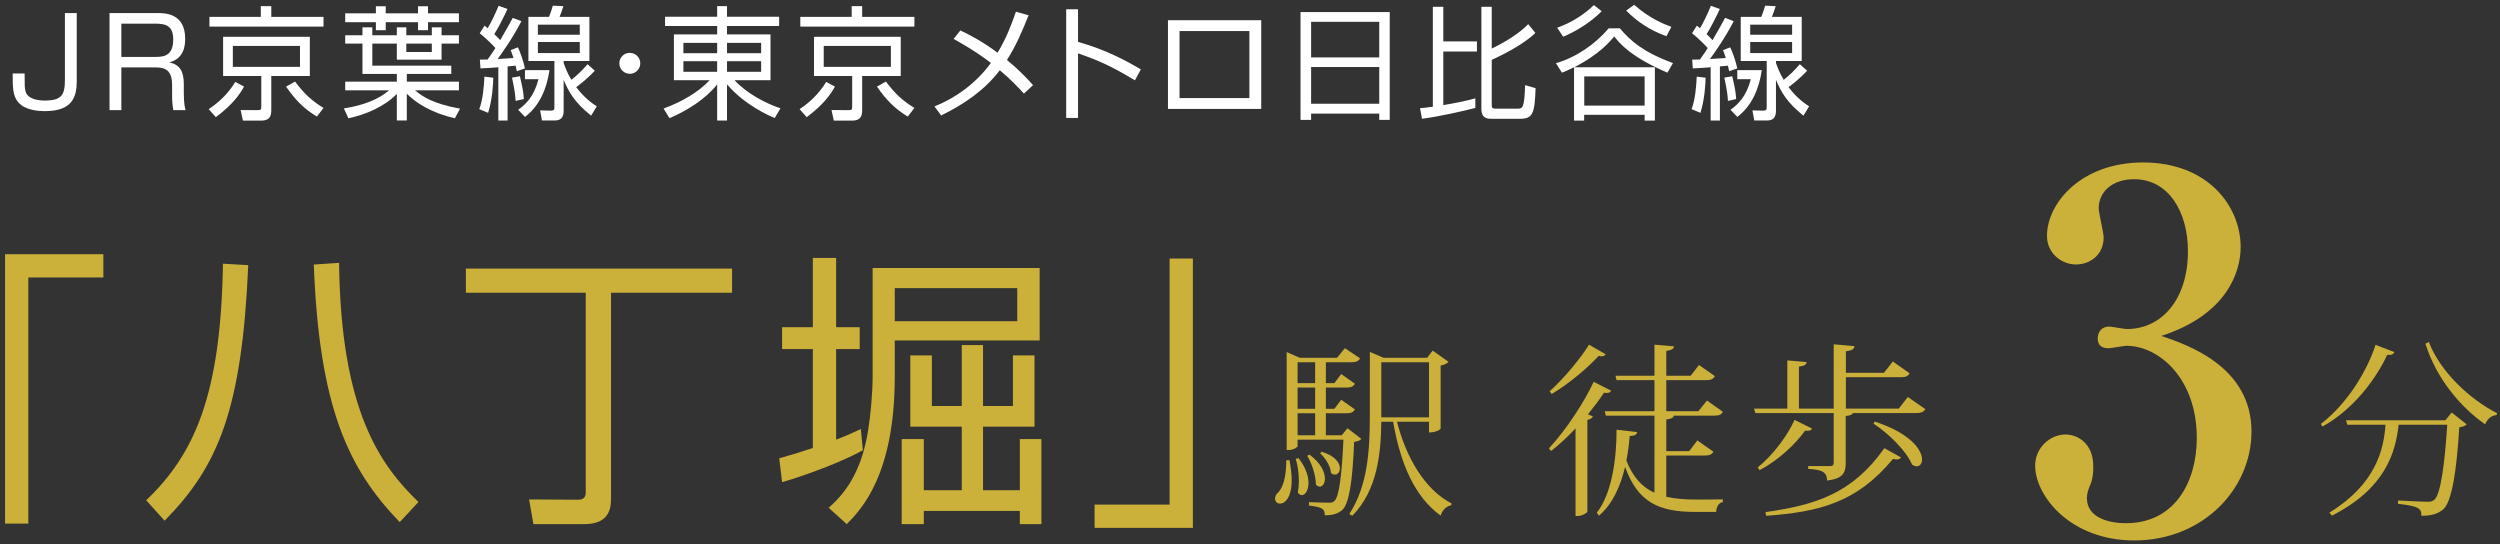 <?xml version="1.0" encoding="utf-8"?>
<!-- Generator: Adobe Illustrator 12.0.0, SVG Export Plug-In  -->
<!DOCTYPE svg PUBLIC "-//W3C//DTD SVG 1.1//EN" "http://www.w3.org/Graphics/SVG/1.1/DTD/svg11.dtd">
<svg  version="1.1" xmlns="http://www.w3.org/2000/svg" xmlns:xlink="http://www.w3.org/1999/xlink" xmlns:a="http://ns.adobe.com/AdobeSVGViewerExtensions/3.0/"
	 width="487" height="106" viewBox="0.561 0.474 487 106" enable-background="new 0.561 0.474 487 106" xml:space="preserve">
<rect x="0.561" y="0.474" width="487" height="106" fill="#333333" stroke="none"/>
<defs>
</defs>
<path fill="#FFFFFF" d="M15.511,3.019v13.224c0,3.12-0.84,5.88-6.216,5.88c-1.08,0-3.841-0.12-5.185-1.729
	c-1.08-1.295-1.08-2.928-1.08-5.615h2.328c0,2.568,0,2.855,0.192,3.527c0.456,1.584,2.712,1.752,3.72,1.752
	c3.36,0,3.936-1.127,3.936-4.104V3.019H15.511z"/>
<path fill="#FFFFFF" d="M31.302,3.019c1.393,0,5.328,0.047,5.328,4.967c0,1.033-0.048,3.865-3.072,4.633
	c1.992,0.456,2.809,1.68,2.809,4.225v1.799c0,2.088,0.24,2.856,0.359,3.289h-2.399c-0.192-0.937-0.24-2.041-0.24-3v-1.896
	c0-3.336-1.848-3.432-3.479-3.432h-6.408v8.328h-2.305V3.019H31.302z M24.199,5.082v6.479h6.552c1.512,0,3.552-0.047,3.552-3.383
	c0-2.496-1.176-3.097-3.432-3.097H24.199z"/>
<path fill="#FFFFFF" d="M41.214,21.738c1.872-1.248,3.696-2.88,5.185-5.304l1.704,0.912c-0.912,1.607-2.232,3.504-5.496,5.951
	L41.214,21.738z M63.583,5.658H41.359V3.763h10.008V1.674h2.04v2.089h10.176V5.658z M60.918,15.282h-7.512v6.648
	c0,1.199-0.336,2.039-1.968,2.039h-3.553l-0.456-2.063l3.24,0.024c0.696,0,0.792-0.072,0.792-0.721v-5.928h-7.439V7.649h16.896
	V15.282z M58.999,9.427h-13.08v4.079h13.08V9.427z M58.039,16.362c1.8,2.424,3.36,3.816,5.544,5.136l-1.296,1.681
	c-2.664-1.608-4.248-3.336-6-5.832L58.039,16.362z"/>
<path fill="#FFFFFF" d="M67.807,18.065v-1.68h10.056v-1.512h-6.695V8.97h-3.36V7.338h3.36V5.802h1.92v1.536h4.775V5.802h1.849v1.536
	h4.968V5.802h1.896v1.536h3.385V8.97h-3.385v3.121h-8.712V8.97h-4.775v4.297h15.384v1.607h-8.664v1.512h10.152v1.68h-8.544
	c1.392,1.201,3.504,2.617,8.76,3.576l-1.008,1.873c-4.464-1.008-7.536-2.953-9.36-4.776v5.208h-1.944v-5.184
	c-2.352,2.447-6.071,4.056-9.432,4.752l-0.888-1.92c3.936-0.601,6.888-1.849,8.808-3.529H67.807z M75.703,1.698v1.367h6.288V1.698
	h1.944v1.367h6.024v1.729h-6.024v1.561h-1.944V4.794h-6.288v1.561h-1.92V4.794h-5.976V3.065h5.976V1.698H75.703z M84.679,8.97
	h-4.968v1.633h4.968V8.97z"/>
<path fill="#FFFFFF" d="M93.918,21.738c0.696-1.776,0.912-4.345,1.008-6.336l1.729,0.216c-0.024,1.031-0.168,4.225-1.009,6.84
	L93.918,21.738z M102.126,4.603c-1.704,3.336-3.936,6.432-4.632,7.367c0.479-0.023,2.664-0.168,3.096-0.191
	c-0.216-0.721-0.408-1.176-0.552-1.536l1.416-0.552c0.504,1.104,1.08,2.736,1.368,4.104l-1.584,0.553
	c-0.145-0.721-0.168-0.816-0.24-1.08l-1.561,0.144v10.536h-1.8V13.578c-1.392,0.12-2.376,0.168-3.479,0.216l-0.12-1.703
	c0.672,0,0.96,0,1.512-0.025c0.84-1.151,1.2-1.752,1.512-2.231c-0.407-0.479-1.752-1.849-3.048-2.88l0.937-1.488
	c0.384,0.313,0.432,0.36,0.6,0.504c0.601-0.912,1.512-2.855,2.136-4.367l1.729,0.623c-0.696,1.537-1.896,3.889-2.568,4.896
	c0.696,0.648,0.984,0.984,1.152,1.176c1.2-2.04,1.824-3.216,2.448-4.344L102.126,4.603z M100.999,20.13
	c-0.024-0.648-0.096-1.8-0.696-4.535l1.536-0.265c0.48,2.088,0.672,2.952,0.769,4.44L100.999,20.13z M101.502,21.858
	c1.44-1.032,3.048-2.496,3.96-5.952h-2.64V14.13h4.775c-0.504,3.528-1.896,6.961-4.775,9.12L101.502,21.858z M116.43,14.25
	c-1.632,1.752-3.312,2.976-3.624,3.192c1.729,2.279,3.217,3.216,4.009,3.744l-1.104,1.824c-3.24-2.617-4.344-4.584-5.352-6.984v6
	c0,0.984-0.265,1.92-1.729,1.92h-2.496l-0.359-1.969l2.04,0.049c0.72,0.023,0.743-0.313,0.743-0.648v-9.023h-5.063V3.763h4.008
	c0.384-0.912,0.648-1.849,0.744-2.185l2.064,0.096c-0.217,0.72-0.528,1.536-0.744,2.089h5.808v8.592h-5.016v0.384
	c0.336,0.911,0.695,1.944,1.512,3.288c1.44-1.2,1.704-1.44,3.144-3.049L116.43,14.25z M113.502,5.274h-8.16v1.968h8.16V5.274z
	 M113.502,8.658h-8.16v2.159h8.16V8.658z"/>
<path fill="#FFFFFF" d="M125.287,12.81c0,1.152-0.936,2.041-2.04,2.041c-1.128,0-2.04-0.912-2.04-2.041
	c0-1.151,0.912-2.039,2.04-2.039C124.351,10.771,125.287,11.658,125.287,12.81z"/>
<path fill="#FFFFFF" d="M152.334,5.538h-10.151V7.17h8.472v8.929h-7.008c2.424,2.64,6.264,4.607,8.952,5.472l-1.128,1.896
	c-1.128-0.479-5.761-2.472-9.288-6.552v7.032h-1.92v-7.032c-2.16,2.761-5.761,5.088-9.288,6.576l-1.152-1.872
	c3.504-1.296,6.72-3.12,8.976-5.52h-6.96V7.17h8.425V5.538h-10.152v-1.8h10.152V1.674h1.92v2.064h10.151V5.538z M133.687,8.826
	v2.017h6.576V8.826H133.687z M133.687,12.402v2.063h6.576v-2.063H133.687z M148.831,8.826h-6.647v2.017h6.647V8.826z
	 M148.831,12.402h-6.647v2.063h6.647V12.402z"/>
<path fill="#FFFFFF" d="M156.319,21.738c1.872-1.248,3.696-2.88,5.185-5.304l1.704,0.912c-0.912,1.607-2.232,3.504-5.496,5.951
	L156.319,21.738z M178.687,5.658h-22.224V3.763h10.008V1.674h2.04v2.089h10.176V5.658z M176.023,15.282h-7.512v6.648
	c0,1.199-0.336,2.039-1.968,2.039h-3.553l-0.455-2.063l3.239,0.024c0.696,0,0.792-0.072,0.792-0.721v-5.928h-7.439V7.649h16.896
	V15.282z M174.103,9.427h-13.08v4.079h13.08V9.427z M173.143,16.362c1.8,2.424,3.36,3.816,5.544,5.136l-1.296,1.681
	c-2.664-1.608-4.248-3.336-6-5.832L173.143,16.362z"/>
<path fill="#FFFFFF" d="M200.023,18.714c-1.032-1.128-2.472-2.688-4.704-4.56c-2.928,3.888-7.032,6.672-11.424,8.808l-1.296-1.752
	c4.368-1.775,8.208-4.656,10.992-8.472c-2.856-2.208-5.568-3.72-7.272-4.681l1.32-1.656c1.56,0.744,4.2,2.064,7.248,4.345
	c1.68-2.761,2.712-5.496,3.576-7.992l2.472,0.696c-1.152,2.88-2.472,6-4.224,8.712c2.592,2.112,4.176,3.888,5.088,4.896
	L200.023,18.714z"/>
<path fill="#FFFFFF" d="M210.559,2.274v6.359c5.4,1.512,9.288,3.625,12.24,5.353l-1.152,2.136
	c-4.368-2.616-6.768-3.768-11.088-5.256v12.576h-2.304V2.274H210.559z"/>
<path fill="#FFFFFF" d="M246.247,4.41v17.28h-18.168V4.41H246.247z M243.943,6.522h-13.608v13.056h13.608V6.522z"/>
<path fill="#FFFFFF" d="M271.28,2.826v21h-2.04v-1.224h-13.272v1.224h-2.064v-21H271.28z M255.967,11.658h13.272V4.722h-13.272
	V11.658z M255.967,20.683h13.272V13.53h-13.272V20.683z"/>
<path fill="#FFFFFF" d="M287.958,21.498c-2.472,0.647-7.176,1.704-10.392,2.112l-0.384-2.064c0.672-0.048,0.936-0.072,2.496-0.287
	V1.794h2.04v6.744h6.552v1.968h-6.552v10.44c2.159-0.36,4.176-0.744,6.239-1.32V21.498z M291.151,1.794v8.137
	c3-1.416,5.64-3.217,7.104-4.752l1.392,1.703c-2.304,2.305-6.672,4.416-8.496,5.256v8.76c0,0.625,0.12,0.744,0.84,0.744h4.225
	c0.983,0,1.296-0.239,1.439-4.584l2.04,0.601c-0.168,5.017-0.576,5.952-3.072,5.952h-5.688c-1.368,0-1.8-0.744-1.8-1.969V1.794
	H291.151z"/>
<path fill="#FFFFFF" d="M303.655,12.786c3.96-1.128,7.752-3.792,10.272-6.792h2.184c2.04,2.399,4.44,4.584,10.345,6.769l-1.08,1.871
	c-7.225-3.119-9.288-5.712-10.368-7.056c-0.84,1.008-2.928,3.504-7.776,6h15.696V23.97h-1.992v-1.127h-11.784v1.127h-1.968V13.578
	c-1.176,0.576-1.704,0.792-2.352,1.056L303.655,12.786z M303.895,5.874c2.904-1.008,5.424-2.712,7.152-4.416l1.512,1.2
	c-1.8,1.896-4.8,3.864-7.488,4.968L303.895,5.874z M320.935,15.354h-11.76v5.688h11.76V15.354z M318.895,1.41
	c3.048,2.688,5.809,3.769,7.248,4.296l-0.96,1.824c-3.191-1.152-5.664-2.809-7.848-4.992L318.895,1.41z"/>
<path fill="#FFFFFF" d="M330.079,21.738c0.696-1.776,0.912-4.345,1.008-6.336l1.729,0.216c-0.024,1.031-0.168,4.225-1.009,6.84
	L330.079,21.738z M338.287,4.603c-1.704,3.336-3.936,6.432-4.632,7.367c0.479-0.023,2.664-0.168,3.096-0.191
	c-0.216-0.721-0.408-1.176-0.552-1.536l1.416-0.552c0.504,1.104,1.08,2.736,1.368,4.104l-1.584,0.553
	c-0.145-0.721-0.168-0.816-0.24-1.08l-1.561,0.144v10.536h-1.8V13.578c-1.392,0.12-2.376,0.168-3.479,0.216l-0.12-1.703
	c0.672,0,0.96,0,1.512-0.025c0.84-1.151,1.2-1.752,1.512-2.231c-0.407-0.479-1.752-1.849-3.048-2.88l0.937-1.488
	c0.384,0.313,0.432,0.36,0.6,0.504c0.601-0.912,1.512-2.855,2.136-4.367l1.729,0.623c-0.696,1.537-1.896,3.889-2.568,4.896
	c0.696,0.648,0.984,0.984,1.152,1.176c1.2-2.04,1.824-3.216,2.448-4.344L338.287,4.603z M337.159,20.13
	c-0.024-0.648-0.096-1.8-0.696-4.535l1.536-0.265c0.48,2.088,0.672,2.952,0.769,4.44L337.159,20.13z M337.663,21.858
	c1.44-1.032,3.048-2.496,3.96-5.952h-2.64V14.13h4.775c-0.504,3.528-1.896,6.961-4.775,9.12L337.663,21.858z M352.59,14.25
	c-1.632,1.752-3.312,2.976-3.624,3.192c1.729,2.279,3.217,3.216,4.009,3.744l-1.104,1.824c-3.24-2.617-4.344-4.584-5.352-6.984v6
	c0,0.984-0.265,1.92-1.729,1.92h-2.496l-0.359-1.969l2.04,0.049c0.72,0.023,0.743-0.313,0.743-0.648v-9.023h-5.063V3.763h4.008
	c0.384-0.912,0.648-1.849,0.744-2.185l2.064,0.096c-0.217,0.72-0.528,1.536-0.744,2.089h5.808v8.592h-5.016v0.384
	c0.336,0.911,0.695,1.944,1.512,3.288c1.44-1.2,1.704-1.44,3.144-3.049L352.59,14.25z M349.663,5.274h-8.16v1.968h8.16V5.274z
	 M349.663,8.658h-8.16v2.159h8.16V8.658z"/>
<path fill="#CBB039" d="M20.696,54.53H6.08v47.936H1.543V49.994h19.152V54.53z"/>
<path fill="#CBB039" d="M29.04,97.93c9.296-8.904,14.56-20.271,14.951-46.088l4.929,0.28c-1.232,28.447-5.992,39.312-16.296,49.783
	L29.04,97.93z M66.615,51.674c0.336,29.008,8.12,39.479,15.456,46.592l-3.64,3.92C68.351,91.77,62.751,79.729,61.687,52.01
	L66.615,51.674z"/>
<path fill="#CBB039" d="M143.167,57.498h-23.576v40.151c0,2.744-1.008,4.929-5.319,4.929h-9.801l-0.84-4.816l9.408,0.056
	c0.561,0,1.624,0,1.624-1.399v-38.92H91.312v-4.704h51.855V57.498z"/>
<path fill="#CBB039" d="M168.647,88.186c-3.976,2.24-11.424,4.984-15.735,6.216l-0.561-4.647c2.8-0.784,4.536-1.344,6.552-2.017
	V68.474h-5.991v-4.256h5.991V50.722h4.536v13.496h4.593v4.256h-4.593v17.64c2.353-0.896,3.473-1.455,4.816-2.071L168.647,88.186z
	 M203.087,52.682v14.112h-28.225v7.056c0,19.264-6.663,25.984-9.352,28.729l-3.528-3.192c4.088-3.528,6.553-8.176,7.672-14.952
	c0.448-2.744,0.896-7.111,0.896-10.695V52.682H203.087z M198.719,56.603h-23.856v6.439h23.856V56.603z M202.08,83.594h-10.024V95.97
	h7.168v-9.968h4.2v16.576h-4.2v-2.576h-18.704v2.576h-4.312V86.002h4.312v9.968h7.393V83.594h-10.024V69.706h4.2v9.855h5.824V67.689
	h4.144v11.872h5.824v-9.855h4.2V83.594z"/>
<path fill="#CBB039" d="M232.935,103.306h-19.152V98.77h14.616V50.834h4.536V103.306z"/>
<path fill="#CBB039" d="M251.748,90.117c0.288,1.513,0.433,2.809,0.433,3.853c0,3.42-1.296,4.608-2.269,4.608
	c-0.54,0-0.972-0.396-0.972-0.973c0-0.288,0.107-0.611,0.36-0.972c1.188-0.972,1.8-3.132,1.836-6.517H251.748z M263.052,83.89
	l2.699,2.088c-0.252,0.324-0.684,0.468-1.403,0.576c-0.324,7.956-1.008,12.168-2.376,13.32c-0.9,0.72-1.836,0.972-3.349,0.972
	c0-1.332-0.54-1.548-3.096-1.908l0.036-0.647c1.044,0.036,2.988,0.107,3.78,0.107c0.611,0,0.863-0.036,1.151-0.324
	c0.9-0.792,1.44-4.788,1.765-11.951h-8.929v1.26c0,0.18-0.72,0.756-1.8,0.756h-0.324v-19.08l2.557,1.116H261l1.549-1.872
	l2.951,1.979c-0.287,0.54-0.756,0.756-1.691,0.756h-4.968v4.068h1.655l1.332-1.764l2.664,1.872c-0.288,0.54-0.72,0.756-1.656,0.756
	h-3.995v4.14h1.655l1.332-1.764l2.664,1.872c-0.288,0.54-0.72,0.756-1.656,0.756h-3.995v4.284h3.096L263.052,83.89z M253.512,89.722
	c1.439,1.836,1.943,3.528,1.943,4.824c0,1.439-0.647,2.376-1.296,2.376c-0.288,0-0.54-0.181-0.792-0.504
	c0.145-0.685,0.216-1.44,0.216-2.232c0-1.548-0.252-3.168-0.611-4.32L253.512,89.722z M256.751,71.037h-3.42v4.068h3.42V71.037z
	 M256.751,80.109v-4.14h-3.42v4.14H256.751z M253.332,80.974v4.284h3.42v-4.284H253.332z M255.671,89.038
	c2.269,1.728,2.988,3.455,2.988,4.68c0,0.936-0.468,1.548-1.008,1.548c-0.252,0-0.504-0.108-0.756-0.396
	c0-1.765-0.792-4.177-1.692-5.616L255.671,89.038z M258.012,88.462c2.699,0.828,3.563,2.231,3.563,3.239
	c0,0.721-0.432,1.225-0.972,1.225c-0.252,0-0.504-0.072-0.756-0.324c-0.108-1.332-1.116-2.952-2.124-3.816L258.012,88.462z
	 M278.928,82.63H272.7c1.765,6.947,5.4,13.212,10.62,15.912l-0.071,0.359c-0.9,0.181-1.692,0.864-2.053,2.017
	c-5.004-3.637-7.812-9.973-9.252-18.288h-2.304c-0.072,6.12-0.72,13.284-5.652,18.324l-0.576-0.36
	c3.601-5.508,3.996-12.456,3.996-19.26V69.021l2.664,1.152h8.496l1.08-1.404l3.096,2.196c-0.216,0.288-0.827,0.575-1.548,0.72
	v12.276c0,0.071-0.684,0.756-2.268,0.756V82.63z M269.64,71.037v10.729h9.288V71.037H269.64z"/>
<path fill="#CBB039" d="M302.292,87.813c3.492-3.744,6.984-9.216,8.712-12.96l3.421,1.728c-0.181,0.288-0.396,0.433-0.864,0.433
	c-0.18,0-0.324,0-0.54-0.036c-0.828,1.26-1.908,2.7-3.132,4.212l0.972,0.396c-0.144,0.323-0.504,0.575-1.08,0.684v17.893
	c-0.036,0.18-0.972,0.827-1.872,0.827h-0.432V83.926c-1.477,1.584-3.097,3.096-4.752,4.392L302.292,87.813z M302.436,76.689
	c2.88-2.592,6.048-6.444,7.668-9.072l3.24,1.872c-0.181,0.252-0.396,0.396-0.792,0.396c-0.145,0-0.36-0.036-0.576-0.072
	c-2.052,2.232-5.652,5.328-9.145,7.416L302.436,76.689z M325.152,89.218v8.028c1.692,0.396,3.636,0.54,5.868,0.54
	c1.224,0,3.708,0,5.148-0.036v0.54c-0.828,0.107-1.261,0.936-1.297,1.907h-4.067c-7.128,0-11.196-1.871-13.681-8.783
	c-0.863,3.708-2.412,7.235-5.075,9.504l-0.433-0.576c2.916-3.672,3.853-10.368,3.853-16.164l3.996,0.468
	c-0.072,0.54-0.469,0.72-1.44,0.756c-0.108,1.548-0.324,3.168-0.648,4.788c1.297,3.24,3.061,5.185,5.473,6.265V81.441h-9.468
	l-0.217-0.864h9.685v-6.048h-7.38l-0.217-0.864h7.597v-6.048l3.815,0.324c-0.071,0.504-0.432,0.72-1.512,0.9v4.823h4.752l1.62-2.088
	l3.096,2.16c-0.287,0.54-0.684,0.792-1.691,0.792h-7.776v6.048h6.265l1.655-2.088l3.097,2.196c-0.288,0.54-0.685,0.756-1.656,0.756
	h-7.884c-0.108,0.433-0.505,0.612-1.477,0.756v6.156h4.464l1.584-2.088l3.133,2.196c-0.324,0.54-0.757,0.756-1.729,0.756H325.152z"
	/>
<path fill="#CBB039" d="M372.204,77.806l3.42,2.376c-0.324,0.504-0.756,0.756-1.764,0.756h-12.349
	c-0.107,0.288-0.468,0.468-1.403,0.576v9.036c0,1.908-0.396,3.168-3.637,3.528c0-1.872-1.332-2.089-3.672-2.269v-0.54h4.248
	c0.576,0,0.72-0.216,0.72-0.72v-9.612h-15.264l-0.252-0.864h6.48v-9.396l3.743,0.324c-0.035,0.504-0.359,0.72-1.476,0.899v8.172
	h6.768V67.546l4.032,0.359c-0.036,0.576-0.432,0.828-1.656,1.008v4.177h7.417l1.728-2.196l3.276,2.304
	c-0.324,0.54-0.721,0.756-1.692,0.756h-10.729v6.12h10.297L372.204,77.806z M342.971,91.521c3.061-2.448,5.868-6.336,7.164-9.252
	l3.42,1.692c-0.18,0.288-0.396,0.432-0.863,0.432c-0.145,0-0.324,0-0.504-0.036c-1.801,2.557-5.148,5.76-8.856,7.704L342.971,91.521
	z M370.872,89.577c-0.18,0.253-0.396,0.396-0.792,0.396c-0.216,0-0.468-0.036-0.756-0.108c-7.092,8.568-14.437,10.332-24.732,11.089
	l-0.107-0.721c9.575-1.368,16.884-3.527,23.147-12.456L370.872,89.577z M365.759,82.594c7.057,2.304,9.217,5.58,9.217,7.38
	c0,0.828-0.433,1.332-1.044,1.332c-0.288,0-0.576-0.108-0.9-0.324c-1.116-2.7-4.68-6.156-7.524-7.992L365.759,82.594z"/>
<path fill="#CBB039" d="M439.152,84.537c0,11.137-9.408,21.217-22.849,21.217c-12.384,0-19.296-8.641-19.296-14.593
	c0-3.359,2.784-6.048,5.952-6.048c2.016,0,5.376,1.44,5.376,6.24c0,1.248-0.096,2.4-0.576,3.552
	c-0.384,0.864-0.672,1.729-0.672,2.593c0,4.031,4.704,4.896,7.584,4.896c9.696,0,13.824-8.256,13.824-16.608
	c0-11.615-7.392-17.952-13.728-17.952c-0.48,0-2.881,0.48-3.456,0.48c-1.248,0-2.112-0.48-2.112-1.92
	c0-1.248,0.768-2.305,2.208-2.305c0.479,0,2.976,0.48,3.456,0.48c6.72,0,11.904-5.664,11.904-15.168
	c0-7.776-3.841-14.016-10.465-14.016c-4.319,0-6.912,2.496-6.912,5.664c0,0.863,0.96,4.799,0.96,5.664
	c0,3.455-2.688,5.279-5.376,5.279c-2.88,0-5.664-2.208-5.664-5.568c0-6.336,6.624-14.304,18.721-14.304
	c12.576,0,19.008,8.448,19.008,16.513c0,4.799-2.688,13.151-15.456,17.279C427.055,67.737,439.152,72.058,439.152,84.537z"/>
<path fill="#CBB039" d="M452.664,83.062c5.112-3.924,8.965-10.224,10.656-15.408l3.672,1.404c-0.18,0.432-0.504,0.612-1.403,0.54
	c-2.232,4.788-6.553,10.584-12.601,13.968L452.664,83.062z M476.928,82.342l1.224-1.513l2.916,2.305
	c-0.252,0.288-0.684,0.468-1.439,0.576c-0.504,8.352-1.44,14.616-3.168,16.02c-1.08,0.864-2.16,1.188-4.212,1.225
	c0-1.44-0.433-1.872-4.572-2.341l0.036-0.647c1.728,0.107,4.571,0.216,5.616,0.252c0.72,0,1.044-0.036,1.476-0.432
	c1.188-1.045,1.98-6.877,2.484-14.58h-9.469c-0.611,5.436-2.592,12.42-12.996,17.712l-0.504-0.576
	c9.108-5.616,10.584-12.313,10.944-17.136h-7.452l-0.252-0.864H476.928z M486.865,81.334c-0.973,0.071-1.765,0.72-2.196,1.8
	c-4.933-3.42-9.576-9.108-11.628-15.696l0.647-0.36c2.269,5.868,8.028,11.196,13.32,13.896L486.865,81.334z"/>
<rect fill="none" width="488.451" height="106.206"/>
</svg>
